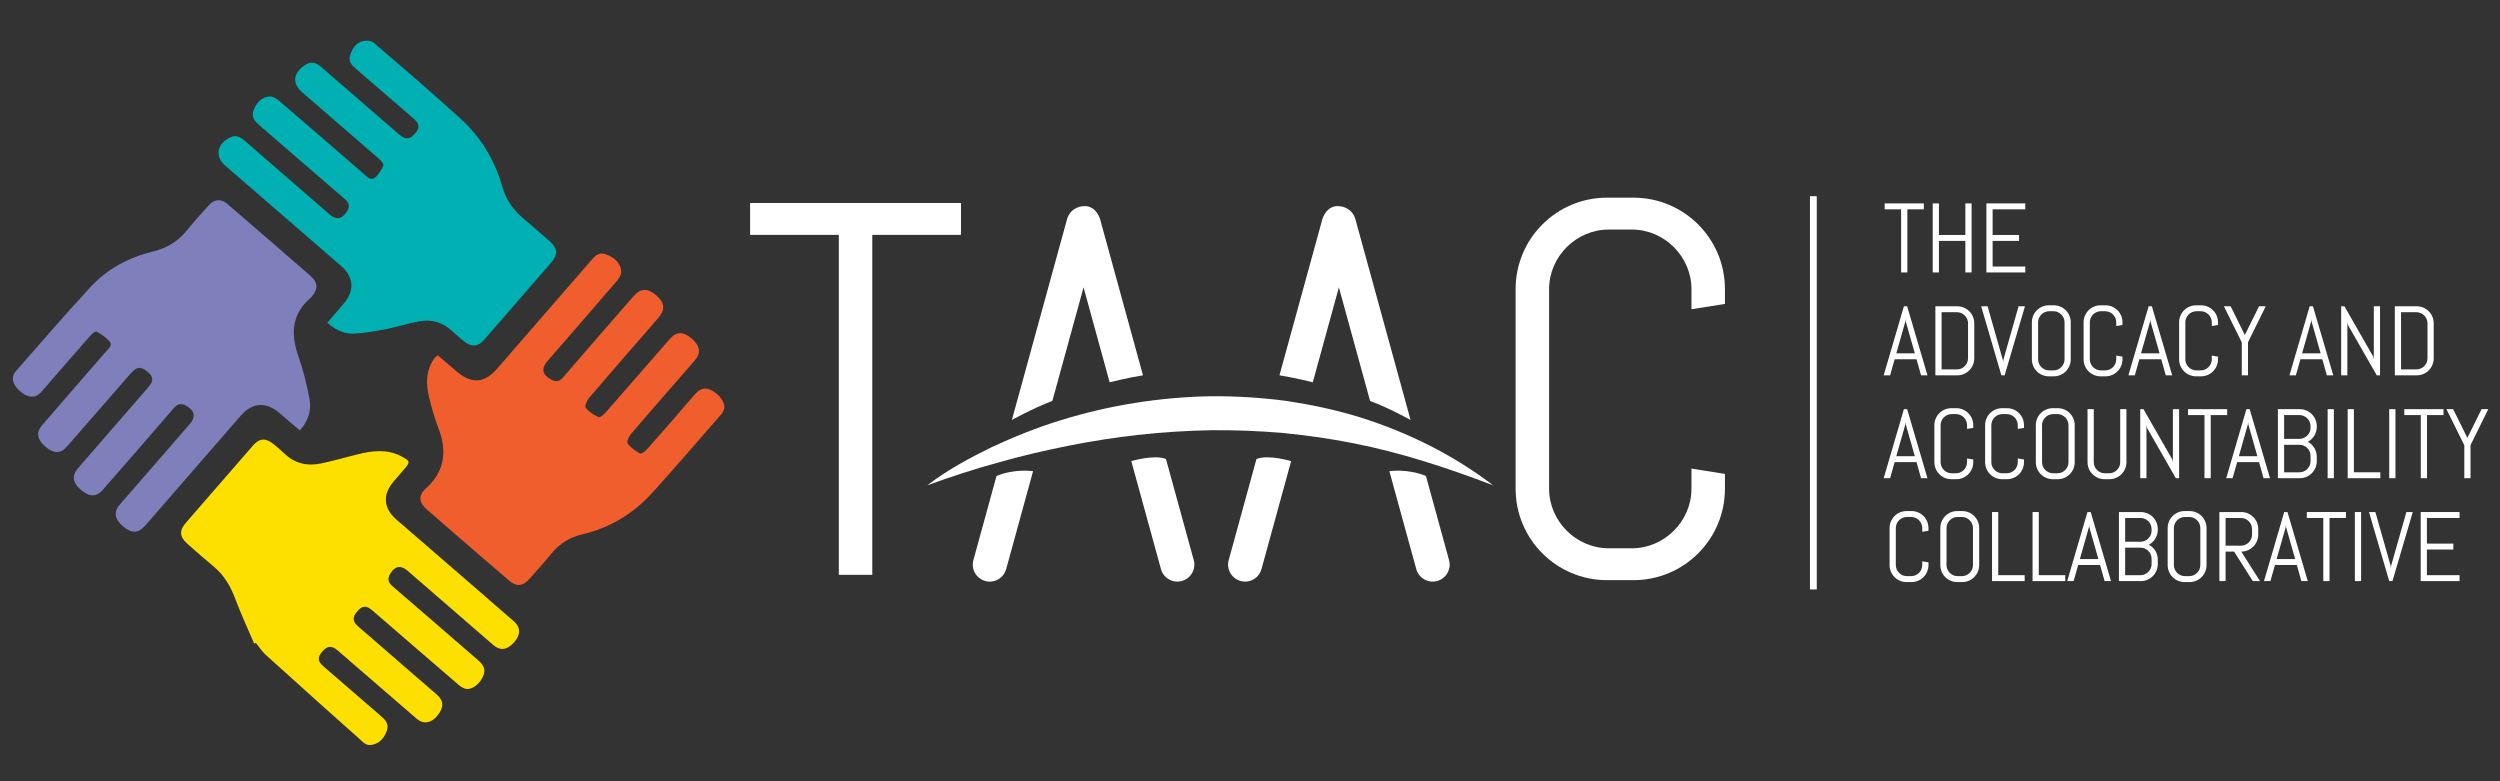 <?xml version="1.0" encoding="utf-8"?>
<!-- Generator: Adobe Illustrator 16.0.0, SVG Export Plug-In . SVG Version: 6.00 Build 0)  -->
<!DOCTYPE svg PUBLIC "-//W3C//DTD SVG 1.1//EN" "http://www.w3.org/Graphics/SVG/1.1/DTD/svg11.dtd">
<svg version="1.1" id="Layer_1" xmlns="http://www.w3.org/2000/svg" xmlns:xlink="http://www.w3.org/1999/xlink" x="0px" y="0px"
	 width="640px" height="200px" viewBox="0 0 640 200" enable-background="new 0 0 640 200" xml:space="preserve">
<rect x="0" y="0" width="640" height="200" fill="#333333" stroke="none"/>
<path fill="#7F7FBC" d="M76.759,110.184c-1.85-1.58-3.553-3.059-5.284-4.504c-3.493-2.919-6.897-2.646-9.854,0.754
	c-8.153,9.377-16.307,18.752-24.461,28.131c-1.749,2.004-3.482,2.05-5.696,0.149c-2.181-1.864-2.416-3.677-0.706-5.647
	c5.914-6.812,11.839-13.612,17.755-20.422c1.702-1.957,1.348-3.609-0.957-4.822c-1.278-0.674-2.157-0.398-3.097,0.693
	c-6,6.975-12.056,13.9-18.1,20.834c-1.697,1.948-3.45,1.941-5.699,0.006c-2.1-1.801-2.334-3.592-0.669-5.52
	c5.945-6.861,11.905-13.712,17.857-20.566c1.525-1.755,1.514-2.705-0.037-4.048c-1.73-1.497-2.796-1.409-4.35,0.371
	c-5.456,6.259-10.901,12.529-16.365,18.78c-1.578,1.807-3.343,1.789-5.427,0.01c-2.164-1.847-2.5-3.68-0.92-5.506
	c5.469-6.322,10.967-12.622,16.439-18.941c0.637-0.734,1.745-1.557,0.82-2.59c-0.9-1.005-2.106-1.782-3.292-2.454
	c-0.254-0.141-1.116,0.505-1.512,0.955c-4.063,4.615-8.102,9.252-12.116,13.912c-1.072,1.245-2.139,2.251-3.974,1.599
	c-1.892-0.674-3.8-2.702-3.821-4.359c-0.009-0.602,0.217-1.343,0.605-1.788c6.377-7.27,12.683-14.607,19.245-21.701
	C27.455,68.85,32.906,65.9,39.11,64.4c3.459-0.836,6.398-2.524,8.675-5.354c1.794-2.23,3.727-4.352,5.646-6.483
	c1.423-1.581,3.143-1.744,4.742-0.371c7.106,6.103,14.195,12.228,21.255,18.385c2.019,1.763,2.058,3.394,0.321,5.422
	c-0.039,0.045-0.076,0.094-0.122,0.131c-4.96,4.212-5.267,9.322-3.232,15.117c1.239,3.529,2.155,7.204,2.84,10.885
	C79.771,105.029,78.928,107.773,76.759,110.184"/>
<path fill="#F05E2D" d="M112.052,90.932c1.625,1.392,3.204,2.742,4.782,4.095c3.907,3.344,7.176,3.113,10.509-0.73
	c7.99-9.204,15.991-18.396,23.968-27.61c1.026-1.187,2.042-2.261,3.795-1.587c1.998,0.768,3.649,1.998,3.92,4.239
	c0.094,0.789-0.461,1.835-1.031,2.499c-5.91,6.894-11.889,13.73-17.841,20.588c-1.662,1.913-1.352,3.458,0.878,4.701
	c1.198,0.666,2.109,0.647,3.109-0.518c5.953-6.938,11.983-13.809,17.98-20.706c1.884-2.167,3.67-2.241,5.953-0.225
	c2.148,1.898,2.258,3.65,0.368,5.822c-5.88,6.763-11.778,13.507-17.6,20.314c-0.574,0.668-1.209,2.139-0.908,2.53
	c0.813,1.05,2.05,1.878,3.279,2.441c0.37,0.17,1.395-0.697,1.905-1.274c5.48-6.239,10.915-12.516,16.373-18.771
	c1.659-1.9,3.447-1.911,5.568-0.083c2.189,1.887,2.451,3.729,0.763,5.672c-5.409,6.216-10.853,12.407-16.216,18.667
	c-0.575,0.671-1.24,2.095-0.94,2.52c0.763,1.082,1.988,1.897,3.166,2.577c0.292,0.169,1.254-0.462,1.675-0.936
	c4.115-4.649,8.207-9.319,12.238-14.041c1.177-1.38,2.37-2.119,4.182-1.307c1.942,0.871,3.692,3.039,3.504,4.598
	c-0.065,0.55-0.361,1.155-0.73,1.579c-5.845,6.705-11.644,13.451-17.606,20.053c-4.881,5.398-10.871,9.068-18.031,10.756
	c-3.093,0.729-5.73,2.286-7.789,4.8c-1.855,2.261-3.819,4.433-5.758,6.626c-1.688,1.905-3.318,2.036-5.271,0.355
	c-7.013-6.032-14.013-12.081-20.994-18.155c-2.005-1.745-2.245-3.573-0.254-5.358c5.003-4.494,5.451-9.701,3.18-15.631
	c-0.957-2.502-1.698-5.104-2.335-7.707c-0.843-3.465-0.841-6.889,1.343-9.974C111.376,91.475,111.683,91.276,112.052,90.932"/>
<path fill="#00B0B2" d="M83.803,82.619c1.501-1.759,2.807-3.306,4.131-4.84c2.893-3.349,2.69-6.826-0.633-9.71
	C77.428,59.501,67.542,50.954,57.655,42.4c-2.492-2.157-2.239-5.088,0.611-6.875c1.619-1.017,2.788-0.881,4.361,0.485
	c7.253,6.303,14.507,12.606,21.769,18.901c1.663,1.438,3.208,1.173,4.384-0.703c0.772-1.233,0.743-2.184-0.495-3.242
	c-7.309-6.245-14.54-12.581-21.825-18.853c-1.213-1.043-2.191-2.089-1.57-3.812c0.698-1.923,1.954-3.374,4.048-3.607
	c0.747-0.082,1.727,0.436,2.35,0.973c7.352,6.287,14.657,12.627,21.963,18.968c0.836,0.727,1.764,1.671,2.79,0.803
	c0.932-0.79,1.609-1.977,2.119-3.115c0.145-0.322-0.594-1.196-1.092-1.629c-6.529-5.687-13.09-11.337-19.636-17.002
	c-2.54-2.199-2.488-4.593,0.123-6.667c1.663-1.32,2.996-1.322,4.636,0.093c6.692,5.775,13.363,11.572,20.052,17.353
	c1.577,1.361,2.738,1.243,4.061-0.354c1.187-1.431,1.119-2.424-0.312-3.664c-4.873-4.224-9.752-8.444-14.645-12.646
	c-1.126-0.964-2.249-1.919-1.729-3.603c0.551-1.789,1.54-3.336,3.484-3.735c0.819-0.17,2.02-0.014,2.614,0.497
	c7.431,6.384,14.873,12.755,22.118,19.346c5.224,4.753,8.818,10.641,10.763,17.491c0.921,3.247,2.757,5.921,5.35,8.098
	c2.29,1.919,4.537,3.889,6.781,5.86c2.018,1.77,2.162,3.399,0.43,5.401c-5.746,6.643-11.507,13.273-17.28,19.891
	c-1.511,1.734-3.208,1.843-5.024,0.366c-1.064-0.868-2.132-1.737-3.131-2.68c-2.35-2.213-5.172-3.03-8.268-2.491
	c-2.931,0.507-5.79,1.449-8.714,2.019c-2.683,0.526-5.403,1.026-8.119,1.146C88.126,85.524,85.886,84.477,83.803,82.619"/>
<path fill="#FEE000" d="M65.063,164.744c-1.61-3.771-3.348-7.493-4.789-11.326c-1.225-3.266-2.849-6.146-5.574-8.391
	c-2.308-1.896-4.545-3.881-6.776-5.869c-1.951-1.739-2.066-3.332-0.39-5.272c5.711-6.597,11.43-13.185,17.169-19.759
	c1.762-2.02,3.292-2.1,5.408-0.363c0.925,0.758,1.854,1.519,2.709,2.35c2.636,2.56,5.82,3.252,9.286,2.546
	c3.214-0.66,6.374-1.593,9.562-2.382c3.72-0.918,7.429-1.351,11.019,0.513c2.363,1.226,2.404,1.479,0.704,3.42
	c-0.866,0.987-1.713,1.993-2.574,2.987c-2.949,3.396-2.709,6.887,0.707,9.851c6.721,5.828,13.457,11.638,20.183,17.46
	c3.294,2.852,6.586,5.705,9.868,8.573c1.732,1.515,1.747,3.392,0.084,5.288c-1.801,2.048-3.566,2.314-5.39,0.738
	c-7.318-6.323-14.617-12.668-21.93-18.994c-1.717-1.486-3.209-1.243-4.385,0.675c-0.748,1.217-0.764,2.183,0.491,3.253
	c7.354,6.285,14.622,12.672,21.959,18.977c1.328,1.14,2.023,2.295,1.305,4.037c-0.769,1.871-2.689,3.497-4.276,3.312
	c-0.702-0.084-1.445-0.542-2.002-1.023c-7.386-6.337-14.743-12.712-22.106-19.077c-1.519-1.313-2.535-1.273-3.785,0.146
	c-1.417,1.604-1.35,2.662,0.255,4.053c6.684,5.791,13.367,11.577,20.047,17.37c1.813,1.573,1.829,3.338,0.078,5.432
	c-1.589,1.9-3.533,2.201-5.266,0.709c-6.747-5.806-13.467-11.644-20.206-17.459c-1.535-1.324-2.667-1.227-3.939,0.275
	c-1.278,1.509-1.223,2.479,0.28,3.781c4.875,4.232,9.75,8.459,14.648,12.664c1.187,1.021,2.235,2.048,1.598,3.803
	c-0.697,1.919-1.888,3.357-4.004,3.666c-0.578,0.086-1.391-0.105-1.818-0.48c-8.434-7.502-16.837-15.035-25.206-22.611
	c-0.962-0.87-1.675-2.021-2.503-3.043C65.356,164.627,65.21,164.689,65.063,164.744"/>
<polyline fill="#FFFFFF" points="463.348,50.226 463.348,150.9 465.09,150.9 465.09,50.226 "/>
<polygon fill="#FFFFFF" points="223.306,60.125 223.306,147.158 214.738,147.158 214.738,60.125 192.029,60.125 192.029,51.966 
	246.016,51.966 246.016,60.125 "/>
<path fill="#FFFFFF" d="M441.584,125.126c0,12.919-10.473,23.39-23.394,23.39h-6.8c-12.919,0-23.39-10.471-23.39-23.39v-51.13
	c0-12.918,10.471-23.391,23.39-23.391h6.8c12.921,0,23.394,10.472,23.394,23.391v3.807l-8.571,1.36v-5.167
	c0-8.295-6.933-15.23-15.229-15.23H411.8c-8.295,0-15.231,6.935-15.231,15.23v51.131c0,8.297,6.938,15.232,15.231,15.232h5.984
	c8.296,0,15.229-6.936,15.229-15.232v-5.167l8.571,1.36V125.126z"/>
<path fill="#FFFFFF" d="M298.487,117.503l7.112,25.883c0.634,2.315-0.727,4.71-3.044,5.347c-2.316,0.639-4.711-0.725-5.347-3.041
	l-7.594-27.644C289.614,118.048,295.506,116.283,298.487,117.503"/>
<path fill="#FFFFFF" d="M255.104,121.852l-5.916,21.535c-0.637,2.315,0.726,4.711,3.043,5.348c2.316,0.638,4.709-0.729,5.348-3.043
	l6.885-25.063C264.464,120.628,259.892,119.882,255.104,121.852"/>
<path fill="#FFFFFF" d="M237.376,124.246c5.067-3.88,10.704-6.945,16.449-9.749c5.792-2.702,11.762-5.095,17.911-6.976
	c12.287-3.787,25.169-5.838,38.122-6.082c6.476-0.049,12.956,0.342,19.38,1.186c6.407,0.961,12.757,2.294,18.927,4.213
	c12.322,3.854,23.984,9.671,34.071,17.407c-11.873-4.548-23.686-8.399-35.764-10.777c-6.03-1.19-12.097-2.044-18.181-2.646
	c-6.094-0.499-12.197-0.756-18.311-0.684c-12.222,0.223-24.448,1.569-36.564,3.991c-6.053,1.218-12.105,2.616-18.095,4.345
	C249.294,120.116,243.344,122.064,237.376,124.246"/>
<polygon fill="#FFFFFF" points="488.281,53.588 488.281,69.75 486.688,69.75 486.688,53.588 482.472,53.588 482.472,52.072 
	492.5,52.072 492.5,53.588 "/>
<polygon fill="#FFFFFF" points="503.134,69.75 503.134,61.667 496.366,61.667 496.366,69.75 494.776,69.75 494.776,52.072 
	496.366,52.072 496.366,60.154 503.134,60.154 503.134,52.072 504.727,52.072 504.727,69.75 "/>
<polygon fill="#FFFFFF" points="508.52,69.75 508.52,52.072 518.47,52.072 518.47,53.589 510.109,53.589 510.109,60.154 
	516.877,60.154 516.877,61.667 510.109,61.667 510.109,68.235 518.47,68.235 518.47,69.75 "/>
<path fill="#FFFFFF" d="M490.631,91.971h-5.605l-1.161,4.116h-1.644l5.181-17.679h0.829l5.202,17.679h-1.641L490.631,91.971z
	 M485.452,90.456h4.747l-2.323-8.158l-0.049-0.655l-0.052,0.655L485.452,90.456z"/>
<path fill="#FFFFFF" d="M505.411,91.744c0,2.398-1.948,4.344-4.349,4.344h-5.604V78.41h5.604c2.399,0,4.349,1.943,4.349,4.343
	V91.744z M503.818,82.753c0-1.54-1.29-2.829-2.83-2.829h-3.94v14.647h3.94c1.54,0,2.83-1.287,2.83-2.828V82.753z"/>
<polygon fill="#FFFFFF" points="512.735,92.197 512.787,92.853 512.837,92.197 516.753,78.409 518.392,78.409 513.189,96.087 
	512.359,96.087 507.18,78.409 508.824,78.409 "/>
<path fill="#FFFFFF" d="M530.113,91.997c0,2.398-1.942,4.342-4.342,4.342h-1.266c-2.396,0-4.346-1.944-4.346-4.342V82.5
	c0-2.399,1.948-4.344,4.346-4.344h1.266c2.398,0,4.342,1.945,4.342,4.344V91.997z M528.525,82.5c0-1.541-1.29-2.828-2.829-2.828
	h-1.114c-1.539,0-2.827,1.288-2.827,2.828v9.497c0,1.54,1.288,2.827,2.827,2.827h1.114c1.539,0,2.829-1.288,2.829-2.827V82.5z"/>
<path fill="#FFFFFF" d="M543.354,91.997c0,2.397-1.946,4.343-4.345,4.343h-1.265c-2.399,0-4.342-1.946-4.342-4.343V82.5
	c0-2.399,1.941-4.342,4.342-4.342h1.265c2.397,0,4.345,1.943,4.345,4.342v0.708l-1.592,0.252V82.5c0-1.541-1.288-2.828-2.829-2.828
	h-1.11c-1.541,0-2.83,1.287-2.83,2.828v9.498c0,1.541,1.289,2.827,2.83,2.827h1.11c1.541,0,2.829-1.287,2.829-2.827v-0.962
	l1.592,0.253V91.997z"/>
<path fill="#FFFFFF" d="M553.28,91.971h-5.605l-1.163,4.116h-1.641l5.177-17.679h0.834l5.2,17.679h-1.639L553.28,91.971z
	 M548.104,90.456h4.75l-2.323-8.158l-0.055-0.655l-0.048,0.655L548.104,90.456z"/>
<path fill="#FFFFFF" d="M567.808,91.997c0,2.397-1.944,4.343-4.344,4.343H562.2c-2.402,0-4.345-1.946-4.345-4.343V82.5
	c0-2.399,1.941-4.342,4.345-4.342h1.264c2.398,0,4.344,1.943,4.344,4.342v0.708l-1.588,0.252V82.5c0-1.541-1.291-2.828-2.834-2.828
	h-1.108c-1.54,0-2.831,1.287-2.831,2.828v9.498c0,1.541,1.291,2.827,2.831,2.827h1.108c1.543,0,2.834-1.287,2.834-2.827v-0.962
	l1.588,0.253V91.997z"/>
<polygon fill="#FFFFFF" points="575.486,87.626 575.486,96.086 573.896,96.086 573.896,87.654 569.323,78.41 571.044,78.41 
	574.678,85.757 578.314,78.41 580.032,78.41 "/>
<path fill="#FFFFFF" d="M594.511,91.971h-5.605l-1.161,4.116H586.1l5.179-17.679h0.834l5.202,17.679h-1.643L594.511,91.971z
	 M589.335,90.456h4.746l-2.322-8.158l-0.053-0.655l-0.048,0.655L589.335,90.456z"/>
<polygon fill="#FFFFFF" points="608.454,96.086 601.08,83.207 600.926,82.449 600.926,96.086 599.337,96.086 599.337,78.409 
	600.169,78.409 607.546,91.288 607.694,92.046 607.694,78.409 609.287,78.409 609.287,96.086 "/>
<path fill="#FFFFFF" d="M623.028,91.744c0,2.398-1.943,4.344-4.344,4.344h-5.606V78.41h5.606c2.399,0,4.344,1.943,4.344,4.343
	V91.744z M621.438,82.753c0-1.54-1.289-2.829-2.826-2.829h-3.943v14.647h3.943c1.537,0,2.826-1.287,2.826-2.828V82.753z"/>
<path fill="#FFFFFF" d="M490.631,118.309h-5.605l-1.161,4.116h-1.644l5.181-17.679h0.829l5.202,17.679h-1.641L490.631,118.309z
	 M485.452,116.792h4.747l-2.323-8.157l-0.049-0.656l-0.052,0.656L485.452,116.792z"/>
<path fill="#FFFFFF" d="M505.155,118.333c0,2.397-1.943,4.343-4.343,4.343h-1.266c-2.398,0-4.344-1.945-4.344-4.343v-9.497
	c0-2.398,1.944-4.341,4.344-4.341h1.266c2.398,0,4.343,1.942,4.343,4.341v0.708l-1.59,0.254v-0.962c0-1.541-1.29-2.829-2.829-2.829
	h-1.113c-1.539,0-2.827,1.289-2.827,2.829v9.497c0,1.539,1.288,2.827,2.827,2.827h1.113c1.539,0,2.829-1.288,2.829-2.827v-0.96
	l1.59,0.253V118.333z"/>
<path fill="#FFFFFF" d="M518.142,118.333c0,2.397-1.944,4.343-4.346,4.343h-1.262c-2.4,0-4.344-1.945-4.344-4.343v-9.497
	c0-2.398,1.942-4.341,4.344-4.341h1.262c2.4,0,4.346,1.942,4.346,4.341v0.708l-1.591,0.254v-0.962c0-1.541-1.288-2.829-2.828-2.829
	h-1.114c-1.538,0-2.827,1.289-2.827,2.829v9.497c0,1.539,1.289,2.827,2.827,2.827h1.114c1.54,0,2.828-1.288,2.828-2.827v-0.96
	l1.591,0.253V118.333z"/>
<path fill="#FFFFFF" d="M531.123,118.333c0,2.399-1.94,4.343-4.344,4.343h-1.262c-2.397,0-4.345-1.943-4.345-4.343v-9.497
	c0-2.396,1.946-4.343,4.345-4.343h1.262c2.402,0,4.344,1.946,4.344,4.343V118.333z M529.533,108.835
	c0-1.541-1.287-2.829-2.829-2.829h-1.111c-1.541,0-2.829,1.289-2.829,2.829v9.497c0,1.539,1.288,2.827,2.829,2.827h1.111
	c1.542,0,2.829-1.288,2.829-2.827V108.835z"/>
<path fill="#FFFFFF" d="M544.365,118.333c0,2.397-1.944,4.343-4.347,4.343h-1.263c-2.398,0-4.346-1.945-4.346-4.343v-13.587h1.593
	v13.587c0,1.539,1.29,2.827,2.829,2.827h1.107c1.545,0,2.834-1.288,2.834-2.827v-13.587h1.591L544.365,118.333L544.365,118.333z"/>
<polygon fill="#FFFFFF" points="557.02,122.423 549.645,109.542 549.495,108.786 549.495,122.423 547.903,122.423 547.903,104.746 
	548.734,104.746 556.109,117.625 556.26,118.383 556.26,104.746 557.851,104.746 557.851,122.423 "/>
<polygon fill="#FFFFFF" points="565.94,106.261 565.94,122.423 564.349,122.423 564.349,106.261 560.131,106.261 560.131,104.746 
	570.157,104.746 570.157,106.261 "/>
<path fill="#FFFFFF" d="M578.317,118.309h-5.605l-1.166,4.116h-1.637l5.173-17.679h0.837l5.2,17.679h-1.642L578.317,118.309z
	 M573.142,116.792h4.746l-2.321-8.157l-0.054-0.656l-0.051,0.656L573.142,116.792z"/>
<path fill="#FFFFFF" d="M593.092,118.081c0,2.399-1.941,4.342-4.341,4.342h-5.61v-17.677h5.61c2.398,0,4.341,1.945,4.341,4.345
	v0.177c0,1.689-0.908,3.106-2.297,3.836c1.389,0.733,2.297,2.149,2.297,3.838V118.081z M591.502,109.091
	c0-1.543-1.289-2.827-2.826-2.827h-3.941v6.082h3.941c1.537,0,2.826-1.287,2.826-2.826V109.091z M591.502,116.689
	c0-1.539-1.289-2.826-2.826-2.826h-3.941v7.046h3.941c1.537,0,2.826-1.29,2.826-2.829V116.689z"/>
<rect x="595.877" y="104.746" fill="#FFFFFF" width="1.589" height="17.677"/>
<polygon fill="#FFFFFF" points="601.005,122.423 601.005,104.746 602.595,104.746 602.595,120.907 609.365,120.907 609.365,122.423 
	"/>
<rect x="611.643" y="104.746" fill="#FFFFFF" width="1.592" height="17.677"/>
<polygon fill="#FFFFFF" points="621.313,106.261 621.313,122.423 619.723,122.423 619.723,106.261 615.503,106.261 615.503,104.746 
	625.53,104.746 625.53,106.261 "/>
<polygon fill="#FFFFFF" points="632.453,113.962 632.453,122.423 630.864,122.423 630.864,113.988 626.292,104.746 628.009,104.746 
	631.645,112.095 635.282,104.746 637,104.746 "/>
<path fill="#FFFFFF" d="M493.688,144.669c0,2.399-1.944,4.345-4.343,4.345h-1.265c-2.4,0-4.346-1.945-4.346-4.345v-9.499
	c0-2.396,1.944-4.34,4.346-4.34h1.265c2.397,0,4.343,1.941,4.343,4.34v0.712l-1.593,0.251v-0.963c0-1.537-1.285-2.827-2.828-2.827
	h-1.111c-1.538,0-2.827,1.29-2.827,2.827v9.499c0,1.539,1.289,2.827,2.827,2.827h1.111c1.543,0,2.828-1.288,2.828-2.827v-0.959
	l1.593,0.25V144.669z"/>
<path fill="#FFFFFF" d="M506.673,144.671c0,2.397-1.946,4.343-4.348,4.343h-1.26c-2.398,0-4.345-1.945-4.345-4.343v-9.5
	c0-2.397,1.945-4.341,4.345-4.341h1.26c2.4,0,4.348,1.941,4.348,4.341V144.671z M505.08,135.171c0-1.538-1.289-2.825-2.828-2.825
	h-1.112c-1.539,0-2.829,1.287-2.829,2.825v9.5c0,1.535,1.29,2.826,2.829,2.826h1.112c1.539,0,2.828-1.291,2.828-2.826V135.171z"/>
<polygon fill="#FFFFFF" points="509.96,148.761 509.96,131.081 511.55,131.081 511.55,147.244 518.317,147.244 518.317,148.761 "/>
<polygon fill="#FFFFFF" points="520.338,148.761 520.338,131.081 521.931,131.081 521.931,147.244 528.702,147.244 528.702,148.761 
	"/>
<path fill="#FFFFFF" d="M537.618,144.645h-5.607l-1.163,4.116h-1.639l5.177-17.68h0.833l5.2,17.68h-1.64L537.618,144.645z
	 M532.44,143.128h4.747l-2.321-8.155l-0.054-0.656l-0.05,0.656L532.44,143.128z"/>
<path fill="#FFFFFF" d="M552.396,144.417c0,2.399-1.943,4.344-4.344,4.344h-5.606v-17.68h5.606c2.399,0,4.344,1.944,4.344,4.344
	v0.177c0,1.694-0.908,3.107-2.299,3.84c1.391,0.733,2.299,2.148,2.299,3.84V144.417z M550.807,135.425
	c0-1.539-1.29-2.825-2.83-2.825h-3.939v6.086h3.939c1.54,0,2.83-1.289,2.83-2.83V135.425z M550.807,143.023
	c0-1.537-1.29-2.824-2.83-2.824h-3.939v7.045h3.939c1.54,0,2.83-1.288,2.83-2.827V143.023z"/>
<path fill="#FFFFFF" d="M564.875,144.671c0,2.397-1.941,4.343-4.347,4.343h-1.263c-2.398,0-4.343-1.945-4.343-4.343v-9.5
	c0-2.397,1.943-4.341,4.343-4.341h1.263c2.404,0,4.347,1.941,4.347,4.341V144.671z M563.284,135.171c0-1.538-1.286-2.825-2.83-2.825
	h-1.111c-1.539,0-2.83,1.287-2.83,2.825v9.5c0,1.535,1.291,2.826,2.83,2.826h1.111c1.544,0,2.83-1.291,2.83-2.826V135.171z"/>
<path fill="#FFFFFF" d="M576.722,148.761l-4.797-7.552h-2.173v7.552h-1.591v-17.68h5.604c2.403,0,4.347,1.944,4.347,4.344v1.438
	c0,2.4-1.942,4.347-4.347,4.347l4.802,7.552L576.722,148.761L576.722,148.761z M576.521,135.425c0-1.539-1.287-2.825-2.829-2.825
	h-3.94v7.097h3.94c1.542,0,2.829-1.29,2.829-2.833V135.425z"/>
<path fill="#FFFFFF" d="M587.993,144.645h-5.607l-1.164,4.116h-1.639l5.176-17.68h0.837l5.198,17.68h-1.64L587.993,144.645z
	 M582.814,143.128h4.75l-2.324-8.155l-0.055-0.656l-0.047,0.656L582.814,143.128z"/>
<polygon fill="#FFFFFF" points="596.354,132.6 596.354,148.761 594.763,148.761 594.763,132.6 590.545,132.6 590.545,131.081 
	600.569,131.081 600.569,132.6 "/>
<rect x="602.849" y="131.081" fill="#FFFFFF" width="1.593" height="17.68"/>
<polygon fill="#FFFFFF" points="612.016,144.871 612.065,145.525 612.118,144.871 616.032,131.081 617.673,131.081 612.472,148.761 
	611.638,148.761 606.461,131.081 608.099,131.081 "/>
<polygon fill="#FFFFFF" points="619.697,148.761 619.697,131.081 629.646,131.081 629.646,132.6 621.287,132.6 621.287,139.165 
	628.058,139.165 628.058,140.678 621.287,140.678 621.287,147.244 629.646,147.244 629.646,148.761 "/>
<path fill="#FFFFFF" d="M259.041,107.52c0,0,5.275-2.972,10.365-4.886l7.985-29.071l6.678,24.303c0,0,4.877-1.226,8.534-1.787
	l-11.015-40.094c0,0-1.052-3.488-4.196-3.199c0,0-3.101-0.047-4.195,3.199L259.041,107.52z"/>
<path fill="#FFFFFF" d="M321.658,117.503l-7.11,25.883c-0.636,2.315,0.726,4.71,3.042,5.347c2.315,0.639,4.712-0.725,5.348-3.041
	l7.594-27.644C330.531,118.048,324.639,116.283,321.658,117.503"/>
<path fill="#FFFFFF" d="M365.041,121.852l5.916,21.535c0.638,2.315-0.727,4.711-3.043,5.348c-2.316,0.638-4.71-0.729-5.348-3.043
	l-6.887-25.063C355.681,120.628,360.253,119.882,365.041,121.852"/>
<path fill="#FFFFFF" d="M361.105,107.52c0,0-5.276-2.972-10.366-4.886l-7.985-29.071l-6.678,24.303c0,0-4.879-1.226-8.534-1.787
	l11.016-40.094c0,0,1.052-3.488,4.196-3.199c0,0,3.097-0.047,4.193,3.199L361.105,107.52z"/>
</svg>
